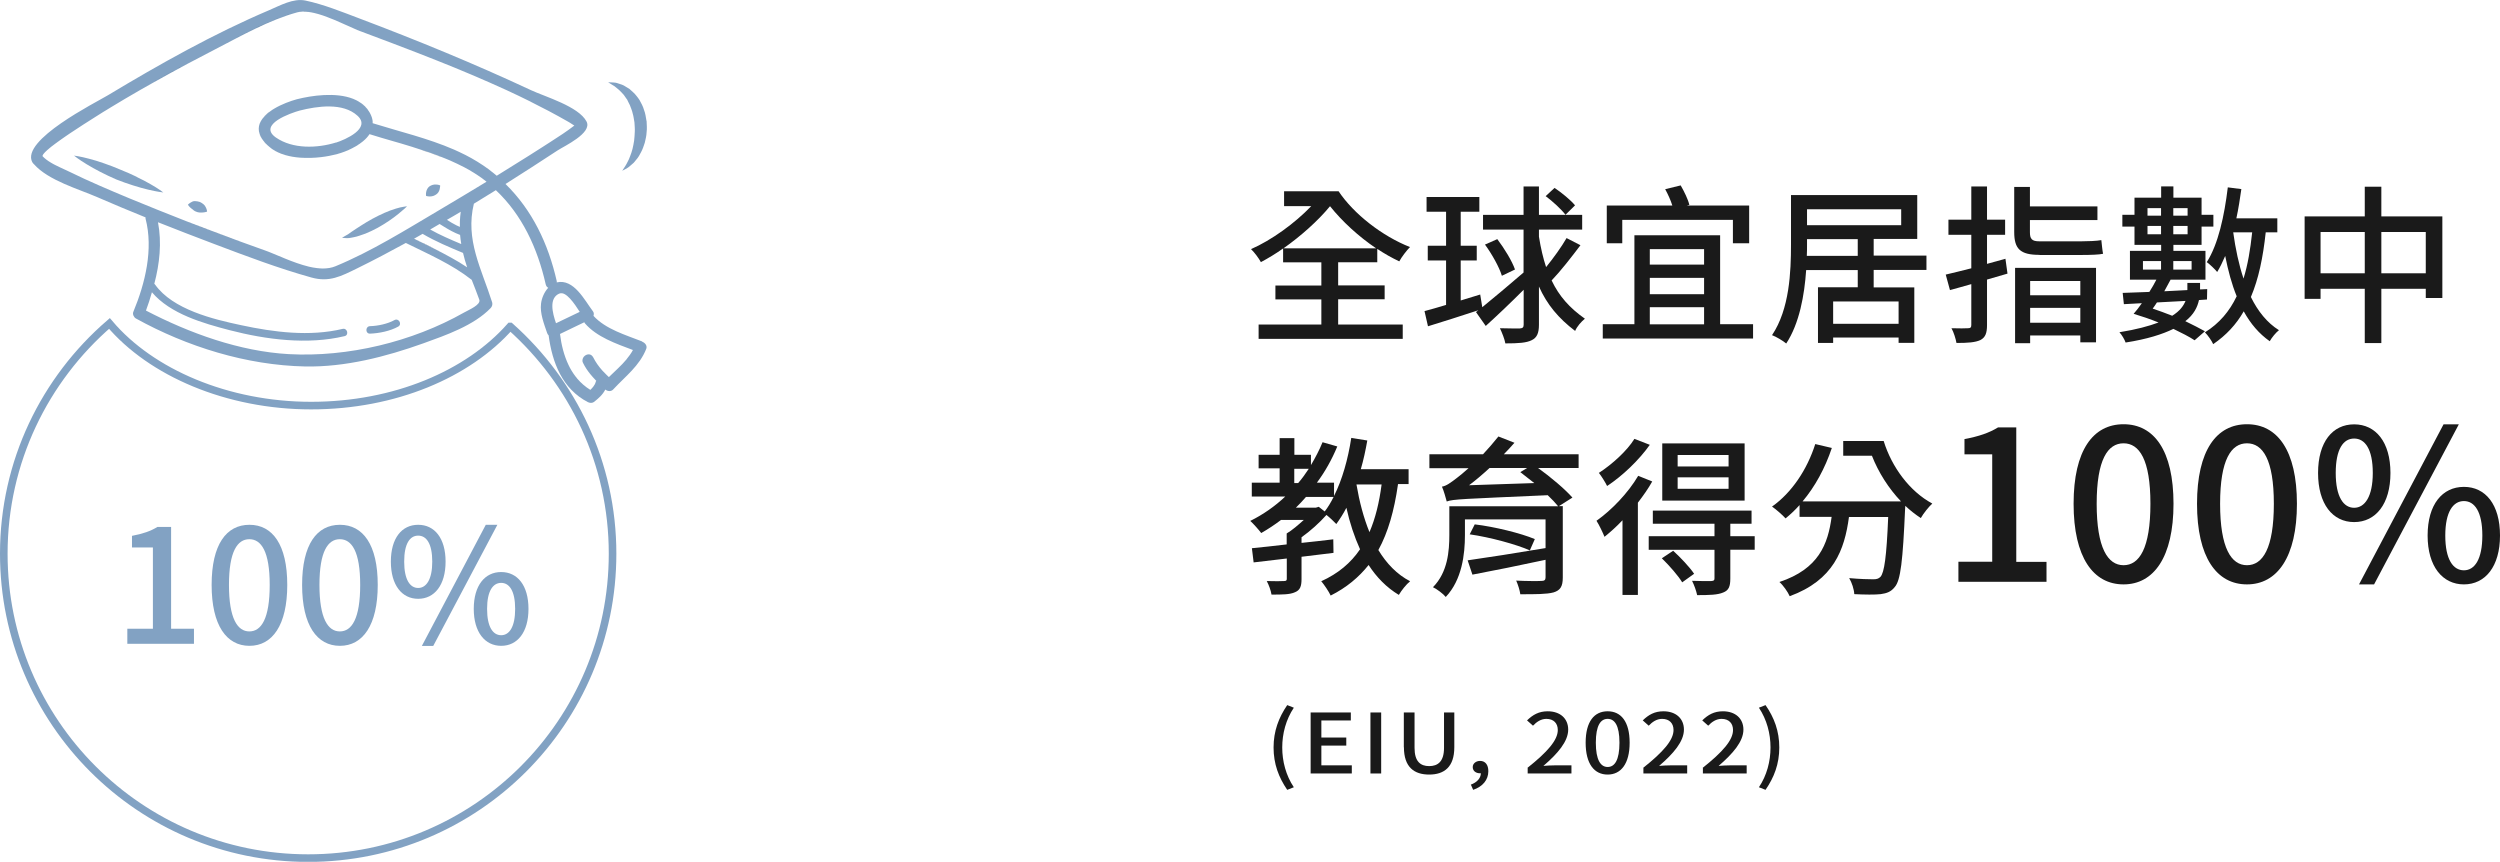 <?xml version="1.0" encoding="UTF-8"?>
<svg id="_圖層_2" data-name="圖層 2" xmlns="http://www.w3.org/2000/svg" width="230.71" height="79.53" viewBox="0 0 230.71 79.53">
  <g id="_圖層_1-2" data-name="圖層 1">
    <g>
      <path d="M51.63,27.08c-1.01,.42-.66,1.79-.33,2.75,.73-.35,1.46-.7,2.19-1.05-.48-.75-1.27-1.94-1.86-1.69Z" style="fill: none;"/>
      <path d="M27.66,10.19c-.8,.22-3.92,1.29-2.21,2.49,1.55,1.09,3.81,1,5.55,.46,.82-.25,3.27-1.3,1.98-2.48-1.35-1.23-3.73-.87-5.32-.48Z" style="fill: none;"/>
      <path d="M59.66,11.15c-.06-.34-.1-.69-.23-1.01-.09-.33-.26-.63-.42-.92-.09-.14-.19-.27-.29-.39l-.15-.18-.17-.16c-.11-.1-.22-.2-.32-.29-.12-.08-.24-.14-.35-.21-.21-.15-.45-.22-.65-.28-.1-.03-.19-.07-.28-.08-.08,0-.16-.01-.23-.02-.28-.02-.45-.02-.45-.02,0,0,.14,.09,.38,.24,.06,.04,.13,.07,.2,.12,.06,.05,.13,.1,.2,.16,.14,.12,.29,.23,.44,.4,.07,.08,.15,.16,.23,.25,.06,.1,.13,.19,.2,.29l.11,.15,.08,.17c.05,.12,.12,.22,.17,.34,.09,.25,.2,.49,.26,.77,.08,.26,.11,.55,.16,.82,.01,.28,.05,.57,.03,.85,0,.28-.04,.55-.06,.82-.05,.26-.08,.53-.15,.77-.07,.24-.13,.47-.22,.67-.04,.1-.08,.21-.12,.3-.05,.09-.09,.18-.13,.26-.09,.16-.16,.32-.24,.42-.15,.22-.24,.37-.24,.37,0,0,.14-.07,.4-.21,.13-.07,.27-.18,.42-.32,.08-.07,.16-.14,.25-.22,.07-.09,.15-.18,.23-.28,.17-.19,.31-.43,.44-.69,.14-.26,.24-.55,.34-.86,.07-.31,.16-.64,.17-.98,.05-.34,.01-.68,0-1.03Z" style="fill: #82a2c3;"/>
      <path d="M36.4,29.54c-.63,.35-1.53,.54-2.25,.56-.45,.01-.45,.71,0,.69,.84-.03,1.86-.24,2.6-.65,.39-.22,.04-.82-.35-.6Z" style="fill: #82a2c3;"/>
      <path d="M36.48,19.27c-.62,.18-1.39,.53-2.11,.92-.36,.2-.72,.41-1.04,.62-.32,.19-.63,.42-.87,.57-.12,.08-.24,.16-.34,.24-.11,.07-.21,.12-.3,.17-.16,.1-.26,.16-.26,.16,0,0,.11,.01,.3,.02,.09,0,.21,.02,.34,0,.13-.02,.28-.04,.45-.08,.17-.03,.35-.08,.52-.14,.18-.06,.36-.12,.55-.19,.37-.15,.75-.33,1.12-.53,.74-.41,1.42-.88,1.91-1.28,.25-.2,.45-.37,.59-.5,.14-.13,.22-.21,.22-.21,0,0-.11,0-.3,.04-.19,.03-.46,.08-.76,.18Z" style="fill: #82a2c3;"/>
      <path d="M40.24,17.03c-.21-.02-.43,.05-.61,.17-.17,.13-.26,.32-.3,.51-.04,.18-.01,.37-.01,.37,0,0,.18,.06,.37,.05,.1,0,.2-.02,.3-.05,.1-.03,.19-.09,.27-.14,.16-.11,.26-.27,.31-.46,.05-.18,.05-.37,.05-.37,0,0-.17-.08-.37-.08Z" style="fill: #82a2c3;"/>
      <path d="M12.62,16.32c-.47-.23-.98-.45-1.5-.66-.51-.22-1.03-.42-1.53-.59-.49-.17-.96-.32-1.37-.42-.81-.22-1.39-.29-1.39-.29,0,0,.45,.37,1.17,.8,.36,.22,.79,.46,1.25,.7,.47,.24,.97,.48,1.48,.7,.52,.21,1.05,.39,1.55,.55,.5,.16,.97,.29,1.39,.39,.82,.2,1.4,.26,1.4,.26,0,0-.46-.36-1.19-.77-.36-.21-.8-.44-1.27-.66Z" style="fill: #82a2c3;"/>
      <path d="M18.78,18.85c-.1-.08-.21-.16-.33-.21-.14-.05-.3-.07-.44-.08-.07,0-.14,0-.19,.02-.05,.02-.11,.04-.15,.07-.19,.09-.33,.24-.33,.24,0,0,.1,.17,.27,.31,.04,.03,.09,.07,.13,.1,.06,.03,.08,.07,.12,.1,.08,.06,.15,.11,.23,.13,.09,.04,.2,.07,.3,.08,.11,0,.22,.01,.32,0,.2-.01,.4-.08,.4-.08,0,0-.01-.2-.12-.4-.05-.11-.12-.21-.22-.29Z" style="fill: #82a2c3;"/>
      <path d="M47.08,30.13c-3.88,4.39-10.65,7.3-18.37,7.3s-14.77-3.04-18.61-7.58C4.14,35,.35,42.6,.35,51.1c0,15.51,12.57,28.09,28.09,28.09s28.09-12.57,28.09-28.09c0-8.35-3.66-15.82-9.44-20.97Z" style="fill: none; fill-rule: evenodd; stroke: #82a2c3; stroke-miterlimit: 10; stroke-width: .7px;"/>
      <g>
        <path d="M40.57,20.68c-.22,.13-.44,.25-.65,.38-.07,.04-.15,.08-.22,.13,.46,.25,.93,.49,1.41,.71,.24,.11,.48,.22,.72,.32,.24,.1,.48,.21,.73,.31,0-.02,0-.03,0-.05-.04-.26-.08-.52-.1-.78-.54-.2-1.03-.48-1.52-.78-.12-.08-.24-.15-.37-.23Z" style="fill: none;"/>
        <path d="M42.42,20.67c0-.09,0-.17,0-.26,.01-.29,.04-.58,.08-.88-.21,.13-.42,.25-.64,.38-.21,.13-.43,.25-.64,.37,.29,.18,.58,.36,.88,.51,.1,.05,.2,.1,.31,.14,0-.09,0-.17,0-.26Z" style="fill: none;"/>
        <path d="M38.99,21.58c-.26,.15-.53,.3-.79,.45,.87,.42,1.74,.84,2.6,1.3,.29,.15,.57,.3,.85,.46,.49,.28,.98,.57,1.45,.88h0c-.15-.45-.27-.89-.38-1.33-1.27-.53-2.54-1.06-3.73-1.76t0,0Z" style="fill: none;"/>
        <path d="M51.63,27.08c-1.01,.42-.66,1.79-.33,2.75,.73-.35,1.46-.7,2.19-1.05-.48-.75-1.27-1.94-1.86-1.69Z" style="fill: none;"/>
        <path d="M53.27,34.94c.34,.4,.74,.75,1.21,1.04h0c-.47-.29-.87-.64-1.21-1.04Z" style="fill: none;"/>
        <path d="M52.92,34.49c-.12-.18-.24-.37-.34-.56,.1,.19,.22,.38,.34,.56Z" style="fill: none;"/>
        <path d="M51.67,30.83c.13,1,.37,1.99,.79,2.87-.42-.88-.67-1.87-.79-2.87h0Z" style="fill: none;"/>
        <path d="M55.97,34.6c-.13-.13-.27-.27-.39-.4,.12,.14,.26,.27,.39,.4Z" style="fill: none;"/>
        <path d="M54.47,34.52c.07,.09,.15,.18,.23,.27-.08-.09-.15-.18-.23-.27Z" style="fill: none;"/>
        <path d="M53.75,33.28s0,0,0,0c0,0,0,0,0,0Z" style="fill: none;"/>
        <path d="M53.97,29.85h0c1.09,1.26,2.86,1.87,4.43,2.46-.08,.16-.18,.3-.28,.45,.1-.14,.2-.29,.28-.45-1.57-.59-3.33-1.2-4.43-2.46Z" style="fill: none;"/>
        <path d="M56.18,34.8c-.07-.07-.14-.13-.21-.2,.07,.07,.14,.14,.21,.2,.55-.54,1.14-1.06,1.64-1.65-.49,.59-1.09,1.11-1.64,1.65Z" style="fill: none;"/>
        <path d="M53.96,32.83c.21-.17,.52-.21,.71,.03-.19-.24-.5-.2-.71-.03Z" style="fill: none;"/>
        <path d="M27.66,10.19c-.8,.22-3.92,1.29-2.21,2.49,1.55,1.09,3.81,1,5.55,.46,.82-.25,3.27-1.3,1.98-2.48-1.35-1.23-3.73-.87-5.32-.48Z" style="fill: none;"/>
        <path d="M43.1,24.66h0c-.47-.31-.95-.61-1.45-.88,.49,.28,.98,.57,1.45,.88Z" style="fill: none;"/>
        <path d="M38.99,21.58h0c-.26,.15-.53,.3-.79,.45,.26-.15,.53-.3,.79-.45t0,0Z" style="fill: none;"/>
        <path d="M42.42,20.93c0-.09,0-.17,0-.26,0,.09,0,.17,0,.26h0Z" style="fill: none;"/>
        <path d="M42.51,19.53h0c-.21,.13-.42,.25-.64,.38,.21-.13,.43-.25,.64-.38h0Z" style="fill: none;"/>
        <path d="M32.1,2.36c.31,.14,.6,.27,.85,.38-.26-.11-.54-.24-.85-.38Z" style="fill: none;"/>
        <path d="M34.07,12.39h0c.73,.23,1.45,.44,2.18,.65-.73-.21-1.46-.43-2.18-.65Z" style="fill: none;"/>
        <path d="M45.81,16.19h0c-.09-.08-.18-.15-.28-.23,.09,.07,.18,.15,.28,.23Z" style="fill: none;"/>
        <path d="M3.89,14.4c.21,.22,.48,.42,.77,.59-.29-.17-.56-.37-.77-.59h0Z" style="fill: none;"/>
        <path d="M34.38,11.19c0,.06,0,.12,0,.18,2.5,.78,5.11,1.39,7.52,2.44-2.41-1.05-5.02-1.66-7.52-2.44,0-.06,0-.12,0-.18Z" style="fill: none;"/>
        <path d="M44.87,16.77c-.28-.22-.58-.43-.88-.64,.31,.2,.6,.41,.88,.64h0Z" style="fill: none;"/>
        <path d="M27.38,9.16c-.57,.16-1.39,.45-2.09,.87,.7-.42,1.52-.72,2.09-.87,1.39-.35,3.6-.67,5.2-.04-1.6-.63-3.82-.31-5.2,.04Z" style="fill: none;"/>
        <path d="M31.05,14.23c-.44,.11-.93,.21-1.45,.27,.52-.06,1.01-.16,1.45-.27h0Z" style="fill: none;"/>
        <path d="M31.14,14.2c.19-.05,.4-.12,.61-.2-.21,.08-.42,.14-.61,.2Z" style="fill: none;"/>
        <path d="M32.2,21.98c.13-.02,.28-.04,.45-.08,.17-.03,.35-.08,.52-.14,.18-.06,.36-.12,.55-.19,.37-.15,.75-.33,1.12-.53,.74-.41,1.42-.88,1.91-1.28,.25-.2,.45-.37,.59-.5,.14-.13,.22-.21,.22-.21,0,0-.11,0-.3,.04-.19,.03-.46,.08-.76,.18-.62,.18-1.39,.53-2.11,.92-.36,.2-.72,.41-1.04,.62-.32,.19-.63,.42-.87,.57-.12,.08-.24,.16-.34,.24-.11,.07-.21,.12-.3,.17-.16,.1-.26,.16-.26,.16,0,0,.11,.01,.3,.02,.09,0,.21,.02,.34,0Z" style="fill: none;"/>
        <path d="M39.69,18.13c.1,0,.2-.02,.3-.05,.1-.03,.19-.09,.27-.14,.16-.11,.26-.27,.31-.46,.05-.18,.05-.37,.05-.37,0,0-.17-.08-.37-.08-.21-.02-.43,.05-.61,.17-.17,.13-.26,.32-.3,.51-.04,.18-.01,.37-.01,.37,0,0,.18,.06,.37,.05Z" style="fill: none;"/>
        <path d="M12.62,16.32c-.47-.23-.98-.45-1.5-.66-.51-.22-1.03-.42-1.53-.59-.49-.17-.96-.32-1.37-.42-.81-.22-1.39-.29-1.39-.29,0,0,.45,.37,1.17,.8,.36,.22,.79,.46,1.25,.7,.47,.24,.97,.48,1.48,.7,.52,.21,1.05,.39,1.55,.55,.5,.16,.97,.29,1.39,.39,.82,.2,1.4,.26,1.4,.26,0,0-.46-.36-1.19-.77-.36-.21-.8-.44-1.27-.66Z" style="fill: none;"/>
        <path d="M43.69,15.95c-.28-.17-.57-.34-.87-.5-.44-.23-.89-.44-1.34-.64,.45,.2,.9,.41,1.34,.64,.3,.16,.59,.32,.87,.5Z" style="fill: none;"/>
        <path d="M18.78,18.85c-.1-.08-.21-.16-.33-.21-.14-.05-.3-.07-.44-.08-.07,0-.14,0-.19,.02-.05,.02-.11,.04-.15,.07-.19,.09-.33,.24-.33,.24,0,0,.1,.17,.27,.31,.04,.03,.09,.07,.13,.1,.06,.03,.08,.07,.12,.1,.08,.06,.15,.11,.23,.13,.09,.04,.2,.07,.3,.08,.11,0,.22,.01,.32,0,.2-.01,.4-.08,.4-.08,0,0-.01-.2-.12-.4-.05-.11-.12-.21-.22-.29Z" style="fill: none;"/>
        <path d="M29.75,24.77c-.18,0-.36-.02-.55-.04,.19,.02,.37,.04,.55,.04Z" style="fill: none;"/>
        <path d="M30.36,24.72c.19-.03,.38-.09,.56-.16,3.34-1.38,6.49-3.36,9.59-5.19-3.1,1.83-6.25,3.81-9.59,5.19-.18,.07-.36,.13-.56,.16Z" style="fill: none;"/>
        <path d="M30.36,24.72c-.19,.03-.4,.05-.6,.05,.21,0,.41-.01,.6-.05Z" style="fill: none;"/>
        <path d="M6.26,15.78c.05,.02,.1,.05,.15,.07,.9,.43,1.8,.84,2.71,1.25-.91-.4-1.82-.81-2.71-1.25-.05-.02-.1-.05-.15-.07Z" style="fill: none;"/>
        <path d="M50.81,13.04c.73-.47,1.46-.95,2.16-1.48h0c-.69,.53-1.42,1.01-2.16,1.48Z" style="fill: none;"/>
        <path d="M48.76,14.35c.44-.28,.88-.56,1.32-.84,.24-.16,.49-.31,.73-.47-.24,.16-.49,.31-.73,.47-.44,.28-.88,.56-1.32,.84Z" style="fill: none;"/>
        <path d="M52.54,11.29c-.06-.03-.11-.07-.17-.1-.59-.34-1.18-.66-1.78-.98,.6,.32,1.19,.64,1.78,.98,.06,.03,.11,.07,.17,.1Z" style="fill: none;"/>
        <path d="M36.12,3.94c-.96-.36-1.92-.72-2.87-1.08-.02,0-.04-.01-.06-.02,.02,0,.04,.02,.06,.02,.95,.36,1.91,.72,2.87,1.08Z" style="fill: none;"/>
        <path d="M22.18,22.29c.71,.26,1.43,.52,2.14,.77,.1,.03,.2,.07,.3,.11-.1-.04-.21-.08-.3-.11-.72-.25-1.43-.51-2.14-.77Z" style="fill: none;"/>
        <path d="M10.49,17.69c.46,.19,.92,.39,1.38,.58,1.74,.72,3.49,1.43,5.25,2.11-1.76-.69-3.51-1.39-5.25-2.11-.46-.19-.92-.38-1.38-.58Z" style="fill: none;"/>
        <path d="M50.08,13.52c.24-.16,.49-.31,.73-.47,.73-.47,1.46-.95,2.16-1.48,0,0,0,0,0,0-.14-.1-.28-.19-.42-.27-.06-.03-.11-.07-.17-.1-.59-.34-1.18-.66-1.78-.98-.55-.29-1.1-.57-1.66-.85-.02,0-.04-.02-.05-.03-.71-.35-1.43-.7-2.15-1.03-2.11-.98-4.27-1.88-6.44-2.74-.64-.25-1.27-.5-1.91-.75-.76-.29-1.51-.58-2.27-.87-.96-.36-1.92-.72-2.87-1.08-.02,0-.04-.01-.06-.02-.08-.03-.16-.06-.25-.1-.26-.11-.54-.24-.85-.38-.1-.05-.21-.09-.32-.14-.13-.06-.25-.11-.38-.17-.2-.09-.4-.17-.6-.26-.13-.06-.27-.11-.41-.16-.07-.03-.14-.05-.2-.08-.14-.05-.27-.1-.41-.15-.27-.09-.54-.17-.8-.23-.19-.04-.37-.08-.55-.1-.01,0-.03,0-.04,0-.36-.04-.7-.04-.98,.04-2.63,.72-5.15,2.16-7.55,3.4-.86,.44-1.71,.89-2.56,1.34-1.09,.58-2.18,1.18-3.26,1.79-.36,.2-.72,.41-1.08,.61-.49,.28-.98,.57-1.46,.85-.44,.26-.87,.52-1.3,.78-.15,.09-.3,.18-.44,.27-.05,.03-.14,.08-.25,.15-.06,.04-.12,.07-.19,.12-.21,.13-.47,.29-.76,.48-.15,.09-.3,.19-.47,.3-.13,.09-.27,.17-.41,.26-.41,.26-.83,.54-1.25,.82-.14,.09-.28,.19-.41,.28-.34,.23-.65,.46-.94,.67-.13,.1-.25,.19-.37,.28-.04,.03-.08,.07-.12,.1-.38,.31-.63,.56-.68,.71,0,0,0,.02,0,.02,0,.02,0,.04,0,.05,.21,.22,.48,.42,.77,.59,.06,.04,.12,.07,.19,.11,.05,.03,.1,.06,.15,.08,.31,.16,.63,.31,.94,.45,.11,.05,.22,.1,.32,.15,.05,.02,.1,.05,.15,.07,.9,.43,1.8,.84,2.71,1.25,.46,.2,.91,.4,1.37,.59,.46,.19,.92,.39,1.38,.58,1.74,.72,3.49,1.43,5.25,2.11,1.68,.66,3.37,1.29,5.07,1.91,.71,.26,1.43,.52,2.14,.77,.1,.03,.2,.07,.3,.11,.03,.01,.05,.02,.08,.03,.08,.03,.17,.07,.25,.1,.17,.07,.34,.14,.53,.22,.14,.06,.29,.12,.44,.18,.11,.05,.22,.09,.33,.14,.71,.29,1.47,.58,2.21,.75,.25,.06,.49,.1,.73,.13,.19,.02,.37,.04,.55,.04,0,0,0,0,.01,0,.21,0,.41-.01,.6-.05,.19-.03,.38-.09,.56-.16,3.34-1.38,6.49-3.36,9.59-5.19,.73-.43,1.46-.86,2.18-1.3,.73-.43,1.45-.87,2.17-1.31-.28-.22-.58-.43-.88-.64-.1-.06-.2-.13-.3-.19-.28-.17-.57-.34-.87-.5-.44-.23-.89-.44-1.34-.64-.15-.07-.3-.13-.46-.19-.99-.4-2-.74-3.02-1.06-.34-.1-.68-.21-1.02-.31-.24-.07-.48-.14-.73-.21-.73-.21-1.46-.43-2.18-.65-.15,.23-.35,.44-.57,.63-.02,.02-.04,.03-.06,.05-.09,.07-.18,.14-.28,.21-.21,.15-.44,.28-.67,.4-.25,.13-.5,.24-.74,.33-.21,.08-.42,.14-.61,.2-.03,0-.06,.02-.09,.03h0c-.44,.11-.93,.21-1.45,.27-.31,.04-.63,.06-.96,.07,0,0-.02,0-.03,0-.16,0-.31,0-.47,0-.16,0-.31-.01-.47-.02-.93-.07-1.84-.3-2.56-.78-.02-.02-.05-.03-.07-.05-.15-.1-.28-.21-.41-.34-.13-.12-.25-.26-.36-.4-.05-.07-.1-.14-.15-.21-.09-.14-.15-.28-.19-.41-.11-.34-.1-.65,0-.94,.06-.15,.14-.3,.24-.44,.07-.09,.14-.18,.23-.27,.17-.17,.37-.34,.58-.49,.09-.07,.19-.13,.29-.19,.7-.42,1.52-.72,2.09-.87,1.39-.35,3.6-.67,5.2-.04,.11,.04,.21,.09,.31,.14,.06,.03,.12,.06,.18,.1,.42,.24,.77,.57,1.02,1,.06,.11,.12,.22,.16,.33,.04,.11,.07,.21,.1,.32,.01,.06,.02,.12,.03,.18,0,.06,0,.12,0,.18,2.5,.78,5.11,1.39,7.52,2.44,.16,.07,.32,.14,.48,.22,.76,.35,1.49,.76,2.19,1.23,.33,.23,.65,.46,.96,.71,.09,.07,.18,.15,.28,.23,.99-.61,1.97-1.22,2.95-1.84,.44-.28,.88-.56,1.32-.84Zm-36.4,3.98c-.41-.1-.89-.23-1.39-.39-.5-.16-1.03-.35-1.55-.55-.51-.22-1.02-.46-1.48-.7-.47-.24-.89-.47-1.25-.7-.72-.43-1.17-.8-1.17-.8,0,0,.58,.07,1.39,.29,.41,.11,.88,.25,1.37,.42,.49,.17,1.02,.37,1.53,.59,.52,.21,1.03,.43,1.5,.66,.47,.22,.9,.45,1.27,.66,.73,.41,1.19,.77,1.19,.77,0,0-.58-.05-1.4-.26Zm5.05,2.12c-.1,.01-.21,0-.32,0-.11,0-.21-.04-.3-.08-.08-.03-.16-.07-.23-.13-.04-.03-.07-.08-.12-.1-.05-.03-.09-.07-.13-.1-.17-.14-.27-.31-.27-.31,0,0,.14-.15,.33-.24,.05-.02,.1-.05,.15-.07,.05-.02,.12-.02,.19-.02,.14,0,.29,.03,.44,.08,.13,.05,.24,.13,.33,.21,.1,.08,.17,.18,.22,.29,.1,.2,.12,.4,.12,.4,0,0-.19,.07-.4,.08Zm20.61-1.91c.04-.19,.13-.38,.3-.51,.18-.12,.4-.19,.61-.17,.2,0,.37,.08,.37,.08,0,0,0,.19-.05,.37-.04,.19-.15,.35-.31,.46-.08,.05-.17,.11-.27,.14-.1,.03-.2,.05-.3,.05-.19,0-.37-.05-.37-.05,0,0-.03-.19,.01-.37Zm-7.52,4.09c.08-.05,.19-.1,.3-.17,.1-.08,.22-.16,.34-.24,.24-.15,.55-.38,.87-.57,.32-.21,.68-.42,1.04-.62,.72-.4,1.49-.75,2.11-.92,.3-.1,.58-.15,.76-.18,.19-.03,.3-.04,.3-.04,0,0-.08,.08-.22,.21-.14,.13-.34,.3-.59,.5-.49,.4-1.17,.88-1.91,1.28-.37,.2-.75,.38-1.12,.53-.19,.07-.37,.14-.55,.19-.17,.06-.35,.1-.52,.14-.17,.04-.32,.06-.45,.08-.13,.02-.24,0-.34,0-.19,0-.3-.02-.3-.02,0,0,.09-.06,.26-.16Z" style="fill: none;"/>
        <path d="M40.94,20.91c-.12-.08-.24-.15-.37-.23-.22,.13-.44,.25-.65,.38,.22-.13,.44-.25,.65-.38,.12,.08,.24,.16,.37,.23Z" style="fill: none;"/>
        <path d="M39.7,21.18c.46,.25,.93,.49,1.41,.71-.48-.22-.95-.45-1.41-.71h0Z" style="fill: none;"/>
        <path d="M32.99,24.77c-1.51,.74-2.58,1.31-4.23,.85-3.05-.85-6.03-1.98-8.99-3.1-1.73-.65-3.46-1.32-5.17-2,.36,1.88,.15,3.83-.34,5.68,.03,.02,.05,.04,.07,.07,1.64,2.3,5.35,3.19,7.95,3.75,3.02,.64,6.31,1.07,9.36,.34,.43-.1,.62,.56,.18,.67-3.42,.83-7.24,.33-10.61-.55-2.41-.63-5.47-1.49-7.17-3.5-.16,.57-.34,1.14-.55,1.69,4.01,2.08,8.64,3.77,13.18,4.02,5.45,.3,11.4-1.14,16.16-3.83,.5-.28,1.58-.74,1.42-1.2-.22-.61-.47-1.22-.7-1.83-1.82-1.42-4-2.37-6.06-3.39-1.48,.81-2.97,1.6-4.48,2.34Z" style="fill: none;"/>
        <path d="M59.26,31.51c-1.5-.59-3.37-1.13-4.49-2.36,.05-.15,.04-.31-.05-.42-.78-1.03-1.76-3.03-3.34-2.67,0-.04,0-.07,0-.11-.79-3.48-2.27-6.56-4.73-8.97,1.62-1.02,3.22-2.06,4.81-3.1,.61-.4,3.22-1.6,2.67-2.66-.72-1.4-3.85-2.3-5.13-2.9-5.18-2.42-10.49-4.6-15.84-6.62-1.62-.61-3.28-1.29-4.98-1.65-1.12-.23-2.33,.46-3.32,.88-5.15,2.19-10.11,4.98-14.9,7.86-1.11,.67-8.07,4.14-6.98,6.18,.02,.04,.05,.06,.07,.09,0,0,0,.01,.01,.02,0,.01,.02,.02,.03,.03,.01,.02,.03,.03,.05,.05,1.33,1.5,4.11,2.28,5.85,3.04,1.47,.64,2.96,1.26,4.44,1.86,0,.04,0,.07,0,.11,.74,2.83-.03,5.97-1.13,8.62-.09,.21,.06,.5,.24,.6,4.72,2.61,10.22,4.32,15.62,4.43,3.71,.07,7.46-.9,10.92-2.14,2.05-.74,4.65-1.64,6.2-3.25,.13-.13,.19-.34,.14-.52-.99-3.12-2.5-5.77-1.69-9.11,.68-.41,1.35-.83,2.03-1.25,2.41,2.27,3.84,5.33,4.6,8.69,.04,.16,.12,.26,.23,.32-.37,.4-.6,.96-.66,1.45-.12,.9,.28,1.89,.56,2.72,.03,.09,.08,.16,.14,.22,.33,2.5,1.26,4.94,3.62,6.16,.16,.08,.38,.11,.54,0,.42-.32,.84-.69,1.07-1.16,.21,.17,.53,.21,.73-.01,1.12-1.21,2.43-2.17,3.05-3.75,.11-.29-.12-.56-.37-.65Zm-15.73-5.69c.24,.61,.48,1.22,.7,1.83,.17,.47-.92,.92-1.42,1.2-4.77,2.7-10.71,4.13-16.16,3.83-4.53-.25-9.16-1.93-13.18-4.02,.21-.56,.39-1.12,.55-1.69,1.7,2.01,4.76,2.87,7.17,3.5,3.36,.87,7.19,1.37,10.61,.55,.43-.1,.25-.77-.18-.67-3.04,.73-6.34,.31-9.36-.34-2.59-.55-6.31-1.44-7.95-3.75-.02-.03-.05-.05-.07-.07,.49-1.85,.7-3.8,.34-5.68,1.72,.68,3.44,1.35,5.17,2,2.96,1.12,5.94,2.25,8.99,3.1,1.65,.46,2.72-.11,4.23-.85,1.51-.74,3-1.53,4.48-2.34,2.06,1.02,4.24,1.96,6.06,3.39Zm-1.07-4.13c.02,.26,.06,.52,.1,.78,0,.02,0,.03,0,.05h0c-.24-.1-.49-.2-.73-.31-.24-.1-.48-.21-.72-.32-.48-.22-.95-.45-1.41-.71h0c.07-.04,.15-.08,.22-.13,.22-.13,.44-.25,.65-.38,.12,.08,.24,.16,.37,.23,.48,.3,.98,.58,1.52,.78Zm-1.22-1.4c.21-.13,.43-.25,.64-.37,.21-.13,.43-.25,.64-.38h0c-.04,.3-.07,.59-.08,.88,0,.09,0,.17,0,.26,0,.09,0,.17,0,.26h0c-.1-.05-.21-.09-.31-.14-.3-.15-.59-.32-.88-.51Zm1.49,3.05c.1,.44,.23,.88,.38,1.33h0c-.47-.31-.95-.61-1.45-.88-.28-.16-.57-.31-.85-.46-.86-.45-1.73-.87-2.6-1.3,.26-.15,.53-.3,.79-.45h0c1.19,.7,2.46,1.23,3.73,1.76Zm3.09-7.14h0c-.09-.08-.18-.15-.28-.23-.31-.25-.62-.48-.96-.71-.7-.47-1.43-.88-2.19-1.23-.16-.07-.32-.15-.48-.22-2.41-1.05-5.02-1.66-7.52-2.44,0-.06,0-.12,0-.18,0-.06-.02-.12-.03-.18-.02-.1-.05-.21-.1-.32-.04-.11-.1-.22-.16-.33-.26-.44-.61-.76-1.02-1-.06-.03-.12-.07-.18-.1-.1-.05-.2-.1-.31-.14-1.6-.63-3.82-.31-5.2,.04-.58,.16-1.39,.45-2.09,.87-.1,.06-.2,.12-.29,.19-.22,.15-.41,.31-.58,.49-.08,.09-.16,.18-.23,.27-.1,.14-.18,.29-.24,.44-.1,.29-.12,.6,0,.94,.04,.13,.11,.27,.19,.41,.04,.07,.09,.14,.15,.21,.11,.15,.23,.28,.36,.4,.13,.12,.27,.23,.41,.34,.02,.02,.05,.03,.07,.05,.73,.48,1.63,.71,2.56,.78,.16,.01,.31,.02,.47,.02,.16,0,.31,0,.47,0,0,0,.02,0,.03,0,.32,0,.64-.04,.96-.07,.52-.06,1.01-.16,1.45-.27,.03,0,.06-.02,.09-.03,.19-.05,.4-.12,.61-.2,.24-.09,.5-.2,.74-.33,.23-.12,.45-.25,.67-.4,.1-.07,.19-.14,.28-.21,.02-.02,.04-.03,.06-.05,.23-.19,.42-.4,.57-.63h0c.73,.23,1.45,.44,2.18,.65,.24,.07,.49,.14,.73,.21,.34,.1,.68,.2,1.02,.31,1.02,.32,2.03,.65,3.02,1.06,.15,.06,.3,.13,.46,.19,.45,.2,.9,.41,1.34,.64,.3,.16,.59,.32,.87,.5,.1,.06,.2,.12,.3,.19,.31,.2,.6,.41,.88,.64h0c-.72,.44-1.45,.88-2.17,1.31-.73,.43-1.45,.87-2.18,1.3-3.1,1.83-6.25,3.81-9.59,5.19-.18,.07-.36,.13-.56,.16-.19,.03-.4,.05-.6,.05,0,0,0,0-.01,0-.18,0-.36-.02-.55-.04-.24-.03-.48-.07-.73-.13-.74-.18-1.5-.46-2.21-.75-.11-.05-.22-.09-.33-.14-.15-.06-.3-.12-.44-.18-.18-.08-.36-.15-.53-.22-.09-.03-.17-.07-.25-.1-.03-.01-.05-.02-.08-.03-.1-.04-.21-.08-.3-.11-.72-.25-1.43-.51-2.14-.77-1.7-.62-3.39-1.26-5.07-1.91-1.76-.69-3.51-1.39-5.25-2.11-.46-.19-.92-.38-1.38-.58-.46-.19-.91-.39-1.37-.59-.91-.4-1.82-.81-2.71-1.25-.05-.02-.1-.05-.15-.07-.1-.05-.21-.1-.32-.15-.3-.14-.63-.28-.94-.45-.05-.03-.1-.05-.15-.08-.06-.04-.13-.07-.19-.11-.29-.17-.56-.37-.77-.59h0s0-.03,0-.05c0,0,0-.02,0-.02,.05-.15,.3-.4,.68-.71,.04-.03,.08-.07,.12-.1,.11-.09,.24-.19,.37-.28,.28-.21,.6-.44,.94-.67,.14-.09,.27-.19,.41-.28,.42-.28,.84-.56,1.25-.82,.14-.09,.28-.18,.41-.26,.16-.1,.32-.2,.47-.3,.29-.19,.56-.35,.76-.48,.07-.04,.13-.08,.19-.12,.11-.07,.19-.12,.25-.15,.15-.09,.3-.18,.44-.27,.43-.26,.87-.53,1.3-.78,.49-.29,.97-.57,1.46-.85,.36-.21,.72-.41,1.08-.61,1.08-.61,2.17-1.2,3.26-1.79,.85-.45,1.71-.9,2.56-1.34,2.4-1.24,4.93-2.68,7.55-3.4,.29-.08,.62-.09,.98-.04,.01,0,.03,0,.04,0,.18,.02,.36,.06,.55,.1,.26,.06,.53,.14,.8,.23,.14,.05,.27,.09,.41,.15,.07,.03,.14,.05,.2,.08,.14,.05,.27,.11,.41,.16,.2,.08,.4,.17,.6,.26,.13,.06,.26,.12,.38,.17,.11,.05,.21,.1,.32,.14,.31,.14,.6,.27,.85,.38,.09,.04,.17,.07,.25,.1,.02,0,.04,.02,.06,.02,.95,.36,1.91,.72,2.87,1.08,.75,.29,1.51,.57,2.27,.87,.64,.25,1.28,.5,1.91,.75,2.17,.86,4.32,1.77,6.44,2.74,.72,.33,1.44,.68,2.15,1.03,.02,0,.04,.02,.05,.03,.56,.28,1.11,.56,1.66,.85,.6,.32,1.19,.64,1.78,.98,.06,.03,.11,.07,.17,.1,.14,.09,.28,.18,.42,.27h0c-.69,.53-1.42,1.01-2.16,1.48-.24,.16-.49,.31-.73,.47-.44,.28-.88,.56-1.32,.84-.98,.62-1.96,1.23-2.95,1.84Zm-14.81-3.05c-1.74,.54-3.99,.62-5.55-.46-1.71-1.2,1.4-2.27,2.21-2.49,1.59-.4,3.97-.76,5.32,.48,1.29,1.17-1.16,2.22-1.98,2.48Zm20.63,13.94c.59-.24,1.38,.94,1.86,1.69-.73,.35-1.46,.7-2.19,1.05-.33-.96-.68-2.33,.33-2.75Zm6.19,6.06c-.49,.59-1.09,1.11-1.64,1.65-.07-.07-.14-.13-.21-.2,0,0,0,0,0,0-.13-.13-.27-.27-.39-.4-.33-.37-.62-.77-.85-1.23-.02-.04-.04-.07-.07-.1-.19-.24-.5-.2-.71-.03-.13,.11-.21,.26-.21,.44,0,0,0,0,0,0,0,.07,.02,.15,.06,.22,.18,.37,.41,.71,.66,1.02,.07,.09,.15,.18,.23,.27,.11,.12,.22,.24,.33,.36-.02,.04-.05,.07-.06,.12-.07,.28-.27,.51-.49,.71h0c-.47-.29-.87-.64-1.21-1.04-.12-.14-.24-.29-.34-.45-.12-.18-.24-.37-.34-.56-.04-.08-.08-.16-.12-.24-.42-.88-.67-1.87-.79-2.87h0c.4-.19,.8-.39,1.2-.58,.35-.17,.69-.33,1.04-.5h0s.01,.02,.02,.03c.01,.02,.02,.05,.04,.07,1.09,1.26,2.86,1.87,4.43,2.46-.08,.16-.18,.3-.28,.45-.09,.13-.19,.26-.3,.39Z" style="fill: #82a2c3;"/>
        <path d="M51.67,30.83h0c.4-.19,.8-.39,1.2-.58-.4,.19-.8,.39-1.2,.58Z" style="fill: #161313;"/>
        <path d="M53.91,29.75h0s.01,.02,.02,.03c0-.01-.01-.02-.02-.03Z" style="fill: #161313;"/>
        <path d="M54.97,35.27s.04-.08,.06-.12c-.11-.12-.22-.24-.33-.36,.11,.12,.22,.24,.33,.36-.02,.04-.05,.07-.06,.12Z" style="fill: #161313;"/>
        <path d="M54.48,35.98h0c.22-.19,.42-.42,.49-.71-.07,.28-.27,.51-.49,.71Z" style="fill: #161313;"/>
        <path d="M54.66,32.86s.05,.06,.07,.1c.23,.46,.52,.86,.85,1.23-.33-.37-.62-.77-.85-1.23-.02-.04-.04-.07-.07-.1Z" style="fill: #161313;"/>
        <path d="M53.81,33.5c.18,.37,.41,.71,.66,1.02-.25-.31-.48-.65-.66-1.02-.04-.08-.06-.15-.06-.22,0,.07,.02,.15,.06,.22Z" style="fill: #161313;"/>
        <path d="M53.75,33.27c0-.18,.08-.33,.21-.44-.13,.11-.21,.26-.21,.44Z" style="fill: #161313;"/>
        <path d="M52.59,33.93c-.04-.08-.08-.16-.12-.24,.04,.08,.08,.16,.12,.24Z" style="fill: #161313;"/>
        <path d="M53.27,34.94c-.12-.14-.24-.29-.34-.45,.11,.16,.22,.31,.34,.45Z" style="fill: #161313;"/>
        <path d="M55.97,34.6s0,0,0,0c0,0,0,0,0,0Z" style="fill: #161313;"/>
        <path d="M58.12,32.76c-.09,.13-.19,.26-.3,.39,.1-.13,.2-.26,.3-.39Z" style="fill: #161313;"/>
        <path d="M53.91,29.75c-.35,.17-.69,.33-1.04,.5,.35-.17,.69-.33,1.04-.5h0Z" style="fill: #161313;"/>
        <path d="M53.97,29.85s-.03-.04-.04-.07c.01,.02,.02,.05,.04,.07h0Z" style="fill: #161313;"/>
        <path d="M32.5,13.68c.23-.12,.45-.25,.67-.4-.21,.15-.44,.28-.67,.4Z" style="fill: #161313;"/>
        <path d="M14.03,7.63c1.08-.61,2.17-1.2,3.26-1.79-1.09,.58-2.18,1.18-3.26,1.79Z" style="fill: #161313;"/>
        <path d="M24.99,10.22c-.22,.15-.41,.31-.58,.49,.17-.17,.37-.34,.58-.49Z" style="fill: #161313;"/>
        <path d="M23.94,12.36c.04,.13,.11,.27,.19,.41-.09-.14-.15-.28-.19-.41Z" style="fill: #161313;"/>
        <path d="M24.64,13.39c-.13-.12-.25-.26-.36-.4-.05-.07-.1-.14-.15-.21,.04,.07,.09,.14,.15,.21,.11,.15,.23,.28,.36,.4Z" style="fill: #161313;"/>
        <path d="M27.68,14.55c.16,.01,.31,.02,.47,.02-.16,0-.31-.01-.47-.02Z" style="fill: #161313;"/>
        <path d="M25.12,13.77c.73,.48,1.63,.71,2.56,.78-.93-.07-1.84-.3-2.56-.78Z" style="fill: #161313;"/>
        <path d="M31.75,14.01c.24-.09,.5-.2,.74-.33-.25,.13-.5,.24-.74,.33Z" style="fill: #161313;"/>
        <path d="M31.14,14.2s-.06,.02-.09,.03h0s.06-.02,.09-.03Z" style="fill: #161313;"/>
        <path d="M29.19,24.73c-.24-.03-.48-.07-.73-.13,.25,.06,.49,.1,.73,.13Z" style="fill: #161313;"/>
        <path d="M29.76,24.77s0,0-.01,0c0,0,0,0,.01,0Z" style="fill: #161313;"/>
        <path d="M48.94,9.36c.56,.28,1.11,.56,1.66,.85-.55-.29-1.1-.57-1.66-.85Z" style="fill: #161313;"/>
        <path d="M40.8,23.32c-.86-.45-1.73-.87-2.6-1.3,.87,.42,1.74,.84,2.6,1.3Z" style="fill: #161313;"/>
        <path d="M42.56,22.52h0c-.24-.1-.49-.2-.73-.31,.24,.1,.48,.21,.73,.31Z" style="fill: #161313;"/>
        <path d="M42.43,20.41c.01-.29,.04-.58,.08-.88h0c-.04,.3-.07,.59-.08,.88Z" style="fill: #161313;"/>
        <path d="M42.42,20.93h0c-.1-.05-.21-.09-.31-.14,.1,.05,.2,.1,.31,.14h0Z" style="fill: #161313;"/>
        <path d="M52.96,11.56c-.14-.1-.28-.19-.42-.27,.14,.09,.28,.18,.42,.27h0Z" style="fill: #161313;"/>
        <path d="M27.41,1.1c.29-.08,.62-.09,.98-.04-.36-.04-.7-.04-.98,.04-2.63,.72-5.15,2.16-7.55,3.4-.86,.44-1.71,.89-2.56,1.34,.85-.45,1.71-.9,2.56-1.34,2.4-1.24,4.93-2.68,7.55-3.4Z" style="fill: #161313;"/>
        <path d="M10.19,9.88c-.15,.09-.3,.18-.44,.27-.05,.03-.14,.08-.25,.15,.11-.07,.19-.12,.25-.15,.15-.09,.3-.18,.44-.27Z" style="fill: #161313;"/>
        <path d="M42.39,14.03c.76,.35,1.49,.76,2.19,1.23,.33,.23,.65,.46,.96,.71-.31-.25-.62-.48-.96-.71-.7-.47-1.43-.88-2.19-1.23Z" style="fill: #161313;"/>
        <path d="M45.81,16.19h0c.99-.61,1.97-1.22,2.95-1.84-.98,.62-1.96,1.23-2.95,1.84Z" style="fill: #161313;"/>
        <path d="M33.08,9.36c.42,.24,.77,.57,1.02,1,.06,.11,.12,.22,.16,.33-.04-.11-.1-.22-.16-.33-.26-.44-.61-.76-1.02-1Z" style="fill: #161313;"/>
        <path d="M28.43,1.06c.18,.02,.36,.06,.55,.1-.19-.04-.37-.08-.55-.1Z" style="fill: #161313;"/>
        <path d="M4.58,13.62c-.38,.31-.63,.56-.68,.71,.05-.15,.3-.4,.68-.71Z" style="fill: #161313;"/>
        <path d="M3.89,14.4s0-.03,0-.05c0,.02,0,.04,0,.05Z" style="fill: #161313;"/>
        <path d="M4.7,13.52c.11-.09,.24-.19,.37-.28-.13,.1-.25,.19-.37,.28Z" style="fill: #161313;"/>
        <path d="M3.89,14.35s0-.02,0-.02c0,0,0,.02,0,.02Z" style="fill: #161313;"/>
        <path d="M5.07,13.24c.28-.21,.6-.44,.94-.67-.34,.23-.65,.46-.94,.67Z" style="fill: #161313;"/>
        <path d="M4.58,13.62s.08-.07,.12-.1c-.04,.03-.08,.07-.12,.1Z" style="fill: #161313;"/>
        <path d="M38,13.56c1.02,.32,2.03,.65,3.02,1.06-.99-.4-2-.74-3.02-1.06Z" style="fill: #161313;"/>
        <path d="M44.87,16.77h0c-.72,.44-1.45,.88-2.17,1.31,.73-.43,1.45-.87,2.17-1.31Z" style="fill: #161313;"/>
        <path d="M22.18,22.29c-1.7-.62-3.39-1.26-5.07-1.91,1.68,.66,3.37,1.29,5.07,1.91Z" style="fill: #161313;"/>
        <path d="M6.42,12.29c.42-.28,.84-.56,1.25-.82-.41,.26-.83,.54-1.25,.82Z" style="fill: #161313;"/>
        <path d="M5.94,15.63c-.3-.14-.63-.28-.94-.45,.31,.16,.63,.31,.94,.45Z" style="fill: #161313;"/>
      </g>
    </g>
    <g>
      <path d="M11.75,58.02h2.36v-7.5h-1.93v-1.07c1.01-.19,1.73-.44,2.34-.82h1.27v9.39h2.11v1.39h-6.15v-1.39Z" style="fill: #82a2c3;"/>
      <path d="M19.53,53.98c0-3.74,1.36-5.55,3.49-5.55s3.49,1.83,3.49,5.55-1.38,5.62-3.49,5.62-3.49-1.88-3.49-5.62Zm5.36,0c0-3.09-.78-4.22-1.88-4.22s-1.88,1.13-1.88,4.22,.78,4.29,1.88,4.29,1.88-1.17,1.88-4.29Z" style="fill: #82a2c3;"/>
      <path d="M27.88,53.98c0-3.74,1.36-5.55,3.49-5.55s3.49,1.83,3.49,5.55-1.38,5.62-3.49,5.62-3.49-1.88-3.49-5.62Zm5.36,0c0-3.09-.78-4.22-1.88-4.22s-1.88,1.13-1.88,4.22,.78,4.29,1.88,4.29,1.88-1.17,1.88-4.29Z" style="fill: #82a2c3;"/>
      <path d="M36.07,51.83c0-2.17,1.01-3.4,2.52-3.4s2.53,1.23,2.53,3.4-1.03,3.43-2.53,3.43-2.52-1.26-2.52-3.43Zm3.82,0c0-1.67-.54-2.4-1.3-2.4s-1.29,.73-1.29,2.4,.54,2.43,1.29,2.43,1.3-.78,1.3-2.43Zm4.94-3.4h1.07l-5.92,11.18h-1.05l5.9-11.18Zm-1.11,7.76c0-2.17,1.03-3.4,2.53-3.4s2.52,1.23,2.52,3.4-1.03,3.41-2.52,3.41-2.53-1.25-2.53-3.41Zm3.82,0c0-1.67-.54-2.4-1.29-2.4s-1.3,.73-1.3,2.4,.54,2.43,1.3,2.43,1.29-.78,1.29-2.43Z" style="fill: #82a2c3;"/>
    </g>
    <g>
      <path d="M117.53,68.98c0-1.51,.47-2.75,1.26-3.91l.61,.24c-.73,1.1-1.07,2.39-1.07,3.67s.34,2.58,1.07,3.67l-.61,.24c-.79-1.16-1.26-2.39-1.26-3.91Z" style="fill: #1a1a1a;"/>
      <path d="M120.96,65.75h3.7v.74h-2.72v1.57h2.3v.75h-2.3v1.82h2.81v.75h-3.8v-5.63Z" style="fill: #1a1a1a;"/>
      <path d="M126.47,65.75h.99v5.63h-.99v-5.63Z" style="fill: #1a1a1a;"/>
      <path d="M129.55,68.96v-3.21h.99v3.27c0,1.27,.56,1.68,1.35,1.68s1.37-.41,1.37-1.68v-3.27h.95v3.21c0,1.83-.94,2.52-2.32,2.52s-2.33-.68-2.33-2.52Z" style="fill: #1a1a1a;"/>
      <path d="M135.73,72.41c.58-.21,.92-.6,.93-1.05-.03,0-.06,0-.09,0-.35,0-.66-.2-.66-.57,0-.34,.31-.57,.68-.57,.48,0,.76,.36,.76,.95,0,.8-.52,1.42-1.4,1.72l-.22-.5Z" style="fill: #1a1a1a;"/>
      <path d="M140.96,70.86c1.85-1.47,2.8-2.56,2.8-3.49,0-.61-.37-1.03-1.06-1.03-.49,0-.9,.28-1.23,.63l-.55-.49c.54-.52,1.09-.84,1.91-.84,1.15,0,1.89,.67,1.89,1.69,0,1.09-.96,2.21-2.29,3.35,.32-.03,.71-.05,1.02-.05h1.57v.75h-4.04v-.51Z" style="fill: #1a1a1a;"/>
      <path d="M146.33,68.54c0-1.95,.79-2.9,2.03-2.9s2.03,.96,2.03,2.9-.8,2.94-2.03,2.94-2.03-.98-2.03-2.94Zm3.12,0c0-1.61-.45-2.2-1.09-2.2s-1.09,.59-1.09,2.2,.45,2.24,1.09,2.24,1.09-.61,1.09-2.24Z" style="fill: #1a1a1a;"/>
      <path d="M151.64,70.86c1.85-1.47,2.8-2.56,2.8-3.49,0-.61-.37-1.03-1.06-1.03-.49,0-.9,.28-1.23,.63l-.55-.49c.54-.52,1.09-.84,1.91-.84,1.15,0,1.89,.67,1.89,1.69,0,1.09-.96,2.21-2.29,3.35,.32-.03,.71-.05,1.02-.05h1.57v.75h-4.04v-.51Z" style="fill: #1a1a1a;"/>
      <path d="M157.13,70.86c1.85-1.47,2.8-2.56,2.8-3.49,0-.61-.37-1.03-1.06-1.03-.49,0-.9,.28-1.23,.63l-.55-.49c.54-.52,1.09-.84,1.91-.84,1.15,0,1.89,.67,1.89,1.69,0,1.09-.96,2.21-2.29,3.35,.32-.03,.71-.05,1.02-.05h1.57v.75h-4.04v-.51Z" style="fill: #1a1a1a;"/>
      <path d="M162.32,72.65c.73-1.09,1.07-2.39,1.07-3.67s-.34-2.57-1.07-3.67l.61-.24c.8,1.15,1.27,2.4,1.27,3.91s-.47,2.75-1.27,3.91l-.61-.24Z" style="fill: #1a1a1a;"/>
    </g>
    <g>
      <path d="M123.48,29.95h5.97v1.32h-13.3v-1.32h5.79v-2.32h-4.24v-1.28h4.24v-2.14h-3.53v-1.28c-.69,.49-1.39,.91-2.05,1.26-.21-.38-.58-.88-.91-1.2,1.88-.82,4.04-2.38,5.56-3.97h-2.51v-1.37h5.03c1.4,2.1,4.04,4.15,6.59,5.15-.3,.3-.77,.91-.99,1.32-.68-.32-1.37-.71-2.03-1.15v1.23h-3.61v2.14h4.29v1.28h-4.29v2.32Zm-5.04-7.03h8.56c-1.62-1.09-3.14-2.49-4.26-3.89-1.13,1.37-2.71,2.77-4.3,3.89Z" style="fill: #1a1a1a;"/>
      <path d="M145.85,22.63c-.83,1.1-1.84,2.4-2.66,3.25,.69,1.45,1.66,2.54,3.07,3.53-.33,.27-.74,.73-.9,1.13-1.54-1.17-2.6-2.44-3.34-4.1v3.52c0,.79-.19,1.2-.66,1.43-.49,.25-1.23,.3-2.44,.3-.06-.38-.32-1.02-.5-1.4,.85,.03,1.61,.02,1.84,.02,.25-.02,.35-.09,.35-.35v-3.22c-1.21,1.21-2.46,2.4-3.5,3.34l-.9-1.28,.22-.17c-1.62,.54-3.33,1.07-4.65,1.48l-.32-1.4c.55-.14,1.25-.35,1.99-.57v-4.1h-1.69v-1.36h1.69v-3.14h-1.8v-1.36h4.87v1.36h-1.72v3.14h1.48v1.36h-1.48v3.69l1.8-.55,.19,1.17c1.04-.84,2.47-2.05,3.81-3.2v-3.96h-3.74v-1.36h3.74v-2.62h1.42v2.62h3.99v1.36h-3.99v.65c.17,1.07,.39,1.99,.66,2.81,.68-.84,1.42-1.86,1.89-2.68l1.28,.66Zm-7.68-.57c.66,.87,1.37,2.03,1.64,2.81l-1.21,.58c-.24-.79-.91-1.99-1.56-2.88l1.13-.5Zm6.3-2.24c-.38-.5-1.17-1.23-1.83-1.72l.82-.76c.68,.46,1.5,1.13,1.89,1.61l-.88,.87Z" style="fill: #1a1a1a;"/>
      <path d="M161.78,29.92v1.32h-13.87v-1.32h2.92v-8.21h7.91v8.21h3.04Zm-12.07-7.47h-1.43v-3.48h6.05c-.14-.46-.41-1.06-.66-1.51l1.43-.35c.33,.57,.69,1.31,.8,1.8l-.25,.06h5.77v3.48h-1.5v-2.16h-10.21v2.16Zm2.54,.54v1.43h5.01v-1.43h-5.01Zm5.01,2.65h-5.01v1.51h5.01v-1.51Zm-5.01,4.29h5.01v-1.58h-5.01v1.58Z" style="fill: #1a1a1a;"/>
      <path d="M172.91,24.93v1.59h3.75v5.12h-1.45v-.49h-6.04v.5h-1.4v-5.14h3.67v-1.59h-4.76c-.16,2.32-.62,4.92-1.84,6.78-.28-.24-.93-.63-1.31-.77,1.62-2.41,1.75-5.86,1.75-8.37v-4.56h11.65v4.05h-4.02v1.54h4.87v1.32h-4.87Zm-1.47-1.32v-1.54h-4.68v.5c0,.33,0,.68-.02,1.04h4.7Zm-4.68-4.3v1.47h8.69v-1.47h-8.69Zm8.45,8.51h-6.04v2.06h6.04v-2.06Z" style="fill: #1a1a1a;"/>
      <path d="M185.26,25.25l-1.89,.55v4.19c0,.77-.16,1.15-.61,1.39-.47,.22-1.15,.27-2.21,.27-.06-.36-.25-.99-.46-1.36,.66,.02,1.34,.02,1.53,0,.21,0,.3-.06,.3-.3v-3.77c-.71,.21-1.37,.38-1.97,.55l-.39-1.43c.66-.16,1.48-.35,2.36-.58v-3.09h-2.11v-1.4h2.11v-3.06h1.45v3.06h1.67v1.4h-1.67v2.68c.57-.16,1.14-.31,1.7-.47l.19,1.37Zm2.95-1.73c-1.78,0-2.33-.55-2.33-2.11v-4.16h1.45v1.8h6.23v1.26h-6.23v1.12c0,.61,.17,.84,.87,.84h3.88c.55,0,1.43-.03,1.84-.11,.05,.39,.09,.95,.16,1.26-.33,.08-1.17,.11-1.92,.11h-3.94Zm-2.25,1.2h7.47v6.87h-1.45v-.63h-4.63v.71h-1.39v-6.95Zm1.39,1.21v1.32h4.63v-1.32h-4.63Zm4.63,3.85v-1.37h-4.63v1.37h4.63Z" style="fill: #1a1a1a;"/>
      <path d="M202.54,31.41c-.5-.33-1.2-.69-1.97-1.06-1.02,.5-2.43,.95-4.41,1.26-.09-.27-.35-.71-.57-.95,1.56-.25,2.73-.57,3.61-.9-.77-.31-1.56-.58-2.3-.8,.25-.28,.5-.61,.76-.98l-1.66,.09-.11-1.04c.69-.02,1.54-.06,2.46-.09,.24-.39,.47-.76,.65-1.13h-2.44v-2.66h2.88v-.55h-2.46v-1.69h-1.12v-1.09h1.12v-1.58h2.46v-1.04h1.13v1.04h2.6v1.58h1.09v1.09h-1.09v1.69h-2.6v.55h2.96v2.66h-3.22c-.19,.36-.38,.71-.58,1.07l2.13-.11v-.66h1.17v.6l.66-.03-.02,.96-.74,.05c-.14,.65-.47,1.34-1.26,1.95,.69,.33,1.32,.66,1.81,.93l-.95,.83Zm-4.78-6.53h1.67v-.79h-1.67v.79Zm.42-5.67v.69h1.25v-.69h-1.25Zm1.25,2.41v-.77h-1.25v.77h1.25Zm-.38,6.29c-.13,.21-.25,.38-.39,.57,.58,.19,1.21,.43,1.8,.66,.71-.44,1.04-.91,1.23-1.37l-2.63,.14Zm1.51-8.7v.69h1.32v-.69h-1.32Zm1.32,2.41v-.77h-1.32v.77h1.32Zm-1.32,2.47v.79h1.69v-.79h-1.69Zm8.53-2.65c-.25,2.33-.66,4.3-1.37,5.97,.65,1.32,1.5,2.38,2.59,3.06-.3,.24-.66,.68-.85,1.02-.98-.69-1.77-1.61-2.4-2.76-.69,1.21-1.62,2.21-2.82,3.03-.11-.27-.5-.84-.76-1.09,1.32-.82,2.27-1.94,2.93-3.33-.46-1.12-.79-2.36-1.06-3.72-.24,.55-.47,1.04-.74,1.48-.19-.24-.68-.71-.96-.91,1.06-1.66,1.62-4.26,1.94-6.9l1.25,.16c-.13,.91-.27,1.83-.46,2.7h3.78v1.29h-1.07Zm-3,0c.21,1.53,.52,2.98,.95,4.27,.39-1.25,.63-2.68,.8-4.27h-1.75Z" style="fill: #1a1a1a;"/>
      <path d="M225.39,19.97v7.53h-1.53v-.85h-4.1v5.01h-1.53v-5.01h-4.08v.93h-1.47v-7.61h5.55v-2.74h1.53v2.74h5.63Zm-7.16,5.25v-3.81h-4.08v3.81h4.08Zm5.63,0v-3.81h-4.1v3.81h4.1Z" style="fill: #1a1a1a;"/>
      <path d="M129.01,44.71c-.35,2.43-.91,4.41-1.81,6.05,.76,1.25,1.72,2.25,2.93,2.88-.35,.28-.8,.85-1.04,1.26-1.13-.68-2.05-1.62-2.79-2.76-.9,1.13-2.03,2.08-3.5,2.82-.16-.35-.6-1.01-.87-1.32,1.56-.71,2.73-1.69,3.58-2.95-.52-1.15-.95-2.43-1.26-3.83-.28,.55-.6,1.04-.93,1.5-.19-.2-.58-.58-.91-.84-.65,.73-1.48,1.48-2.3,2.06v.52c.96-.09,1.95-.22,2.93-.33l.02,1.25-2.95,.36v2.06c0,.66-.13,1.02-.6,1.21-.47,.22-1.18,.22-2.17,.22-.06-.38-.25-.9-.44-1.25,.71,.02,1.39,.02,1.58,0,.22,0,.27-.05,.27-.22v-1.86l-3.06,.36-.16-1.31c.88-.09,2-.2,3.21-.35v-1.01c.52-.31,1.07-.79,1.58-1.25h-2.1c-.58,.44-1.2,.85-1.83,1.21-.21-.28-.71-.85-1.01-1.12,1.18-.58,2.29-1.36,3.23-2.25h-3.09v-1.28h2.57v-1.32h-1.94v-1.25h1.94v-1.54h1.36v1.54h1.53v.95c.39-.66,.77-1.37,1.07-2.11l1.36,.39c-.5,1.21-1.13,2.33-1.88,3.34h1.58v1.23c.76-1.51,1.29-3.4,1.59-5.36l1.48,.24c-.16,.9-.35,1.8-.6,2.65h4.41v1.37h-.98Zm-9.57-.13h.36c.36-.41,.68-.87,.98-1.32h-1.34v1.32Zm2.81,2.62c.3-.39,.58-.85,.82-1.34h-2.55c-.3,.35-.61,.68-.93,.99h1.84l.27-.08,.55,.43Zm2.93-2.49c.27,1.59,.66,3.07,1.2,4.4,.54-1.26,.9-2.71,1.12-4.4h-2.32Z" style="fill: #1a1a1a;"/>
      <path d="M145.69,43.19h-3.75c1.17,.84,2.47,1.94,3.17,2.73l-1.25,.79h.36v6.59c0,.84-.24,1.18-.85,1.37-.63,.17-1.64,.17-3.07,.17-.05-.38-.22-.9-.38-1.26,.91,.05,2.08,.05,2.33,.03,.28,0,.38-.09,.38-.33v-1.62c-2.4,.52-4.85,1.01-6.75,1.37l-.44-1.32c1.72-.24,4.51-.68,7.19-1.13v-2.65h-7.44v1.45c0,1.77-.27,4.13-1.77,5.71-.22-.28-.83-.74-1.18-.9,1.37-1.39,1.51-3.34,1.51-4.84v-2.63h10.04c-.24-.3-.58-.66-.96-1.02-7.85,.35-8.72,.36-9.32,.58-.08-.3-.27-.99-.44-1.37,.39-.06,.8-.36,1.36-.79,.22-.16,.62-.49,1.09-.91h-3.61v-1.29h4.95c.47-.5,.98-1.09,1.42-1.64l1.48,.58c-.32,.36-.63,.71-.98,1.06h6.9v1.29Zm-4.1,1.39c-.44-.35-.87-.69-1.29-1.01l.63-.38h-3.47c-.63,.58-1.26,1.12-1.89,1.59l6.02-.2Zm-5.5,3.81c1.84,.22,4.27,.82,5.55,1.36l-.46,1.04c-1.25-.55-3.66-1.21-5.55-1.48l.46-.91Z" style="fill: #1a1a1a;"/>
      <path d="M152.47,44.44c-.36,.65-.83,1.31-1.32,1.95v8.51h-1.42v-6.89c-.54,.58-1.12,1.09-1.66,1.53-.13-.33-.5-1.12-.74-1.48,1.4-.99,2.92-2.57,3.85-4.15l1.29,.52Zm-.22-3.39c-.98,1.39-2.52,2.87-3.94,3.8-.16-.33-.52-.91-.76-1.21,1.23-.79,2.62-2.06,3.28-3.14l1.42,.55Zm9.68,9.68h-2.25v2.66c0,.73-.14,1.09-.66,1.29-.52,.22-1.28,.24-2.4,.24-.08-.39-.28-.95-.47-1.32,.79,.03,1.54,.03,1.77,.02,.24-.02,.3-.06,.3-.25v-2.63h-6.07v-1.26h6.07v-1.15h-5.69v-1.21h9.11v1.21h-1.96v1.15h2.25v1.26Zm-7.53,.09c.69,.63,1.54,1.53,1.94,2.13l-1.1,.79c-.36-.6-1.18-1.54-1.88-2.22l1.04-.69Zm6.6-4.62h-7.6v-5.28h7.6v5.28Zm-1.48-4.21h-4.7v1.06h4.7v-1.06Zm0,2.06h-4.7v1.06h4.7v-1.06Z" style="fill: #1a1a1a;"/>
      <path d="M173.84,40.72c.74,2.38,2.38,4.62,4.48,5.75-.33,.3-.82,.91-1.06,1.34-.5-.33-.99-.71-1.43-1.13,0,.09-.02,.21-.02,.27-.21,4.79-.41,6.62-.96,7.23-.35,.44-.73,.57-1.29,.65-.52,.06-1.48,.05-2.44,0-.02-.44-.22-1.06-.47-1.48,.95,.09,1.84,.11,2.22,.11,.3,0,.49-.05,.66-.22,.36-.38,.57-1.86,.72-5.53h-3.62c-.41,3.06-1.43,5.83-5.47,7.31-.17-.39-.6-1.01-.95-1.31,3.64-1.21,4.48-3.5,4.82-6.01h-2.96v-1.09c-.41,.46-.85,.87-1.29,1.23-.27-.3-.88-.84-1.25-1.09,1.81-1.28,3.23-3.39,3.99-5.77l1.53,.36c-.63,1.88-1.56,3.58-2.7,4.93h9.08c-1.15-1.21-2.08-2.68-2.68-4.21h-2.65v-1.36h3.74Z" style="fill: #1a1a1a;"/>
      <path d="M180.73,51.84h3.12v-9.91h-2.56v-1.41c1.34-.25,2.29-.58,3.1-1.08h1.68v12.41h2.79v1.84h-8.13v-1.84Z" style="fill: #1a1a1a;"/>
      <path d="M191.36,46.49c0-4.94,1.8-7.34,4.61-7.34s4.61,2.42,4.61,7.34-1.82,7.44-4.61,7.44-4.61-2.48-4.61-7.44Zm7.09,0c0-4.09-1.03-5.58-2.48-5.58s-2.48,1.49-2.48,5.58,1.03,5.67,2.48,5.67,2.48-1.55,2.48-5.67Z" style="fill: #1a1a1a;"/>
      <path d="M202.75,46.49c0-4.94,1.8-7.34,4.61-7.34s4.61,2.42,4.61,7.34-1.82,7.44-4.61,7.44-4.61-2.48-4.61-7.44Zm7.09,0c0-4.09-1.03-5.58-2.48-5.58s-2.48,1.49-2.48,5.58,1.03,5.67,2.48,5.67,2.48-1.55,2.48-5.67Z" style="fill: #1a1a1a;"/>
      <path d="M213.92,43.65c0-2.87,1.34-4.49,3.33-4.49s3.35,1.63,3.35,4.49-1.36,4.53-3.35,4.53-3.33-1.67-3.33-4.53Zm5.05,0c0-2.21-.72-3.18-1.72-3.18s-1.7,.97-1.7,3.18,.72,3.21,1.7,3.21,1.72-1.03,1.72-3.21Zm6.53-4.49h1.41l-7.82,14.77h-1.39l7.8-14.77Zm-1.47,10.26c0-2.87,1.36-4.49,3.35-4.49s3.33,1.63,3.33,4.49-1.36,4.51-3.33,4.51-3.35-1.65-3.35-4.51Zm5.05,0c0-2.21-.72-3.18-1.7-3.18s-1.72,.97-1.72,3.18,.72,3.21,1.72,3.21,1.7-1.03,1.7-3.21Z" style="fill: #1a1a1a;"/>
    </g>
  </g>
</svg>